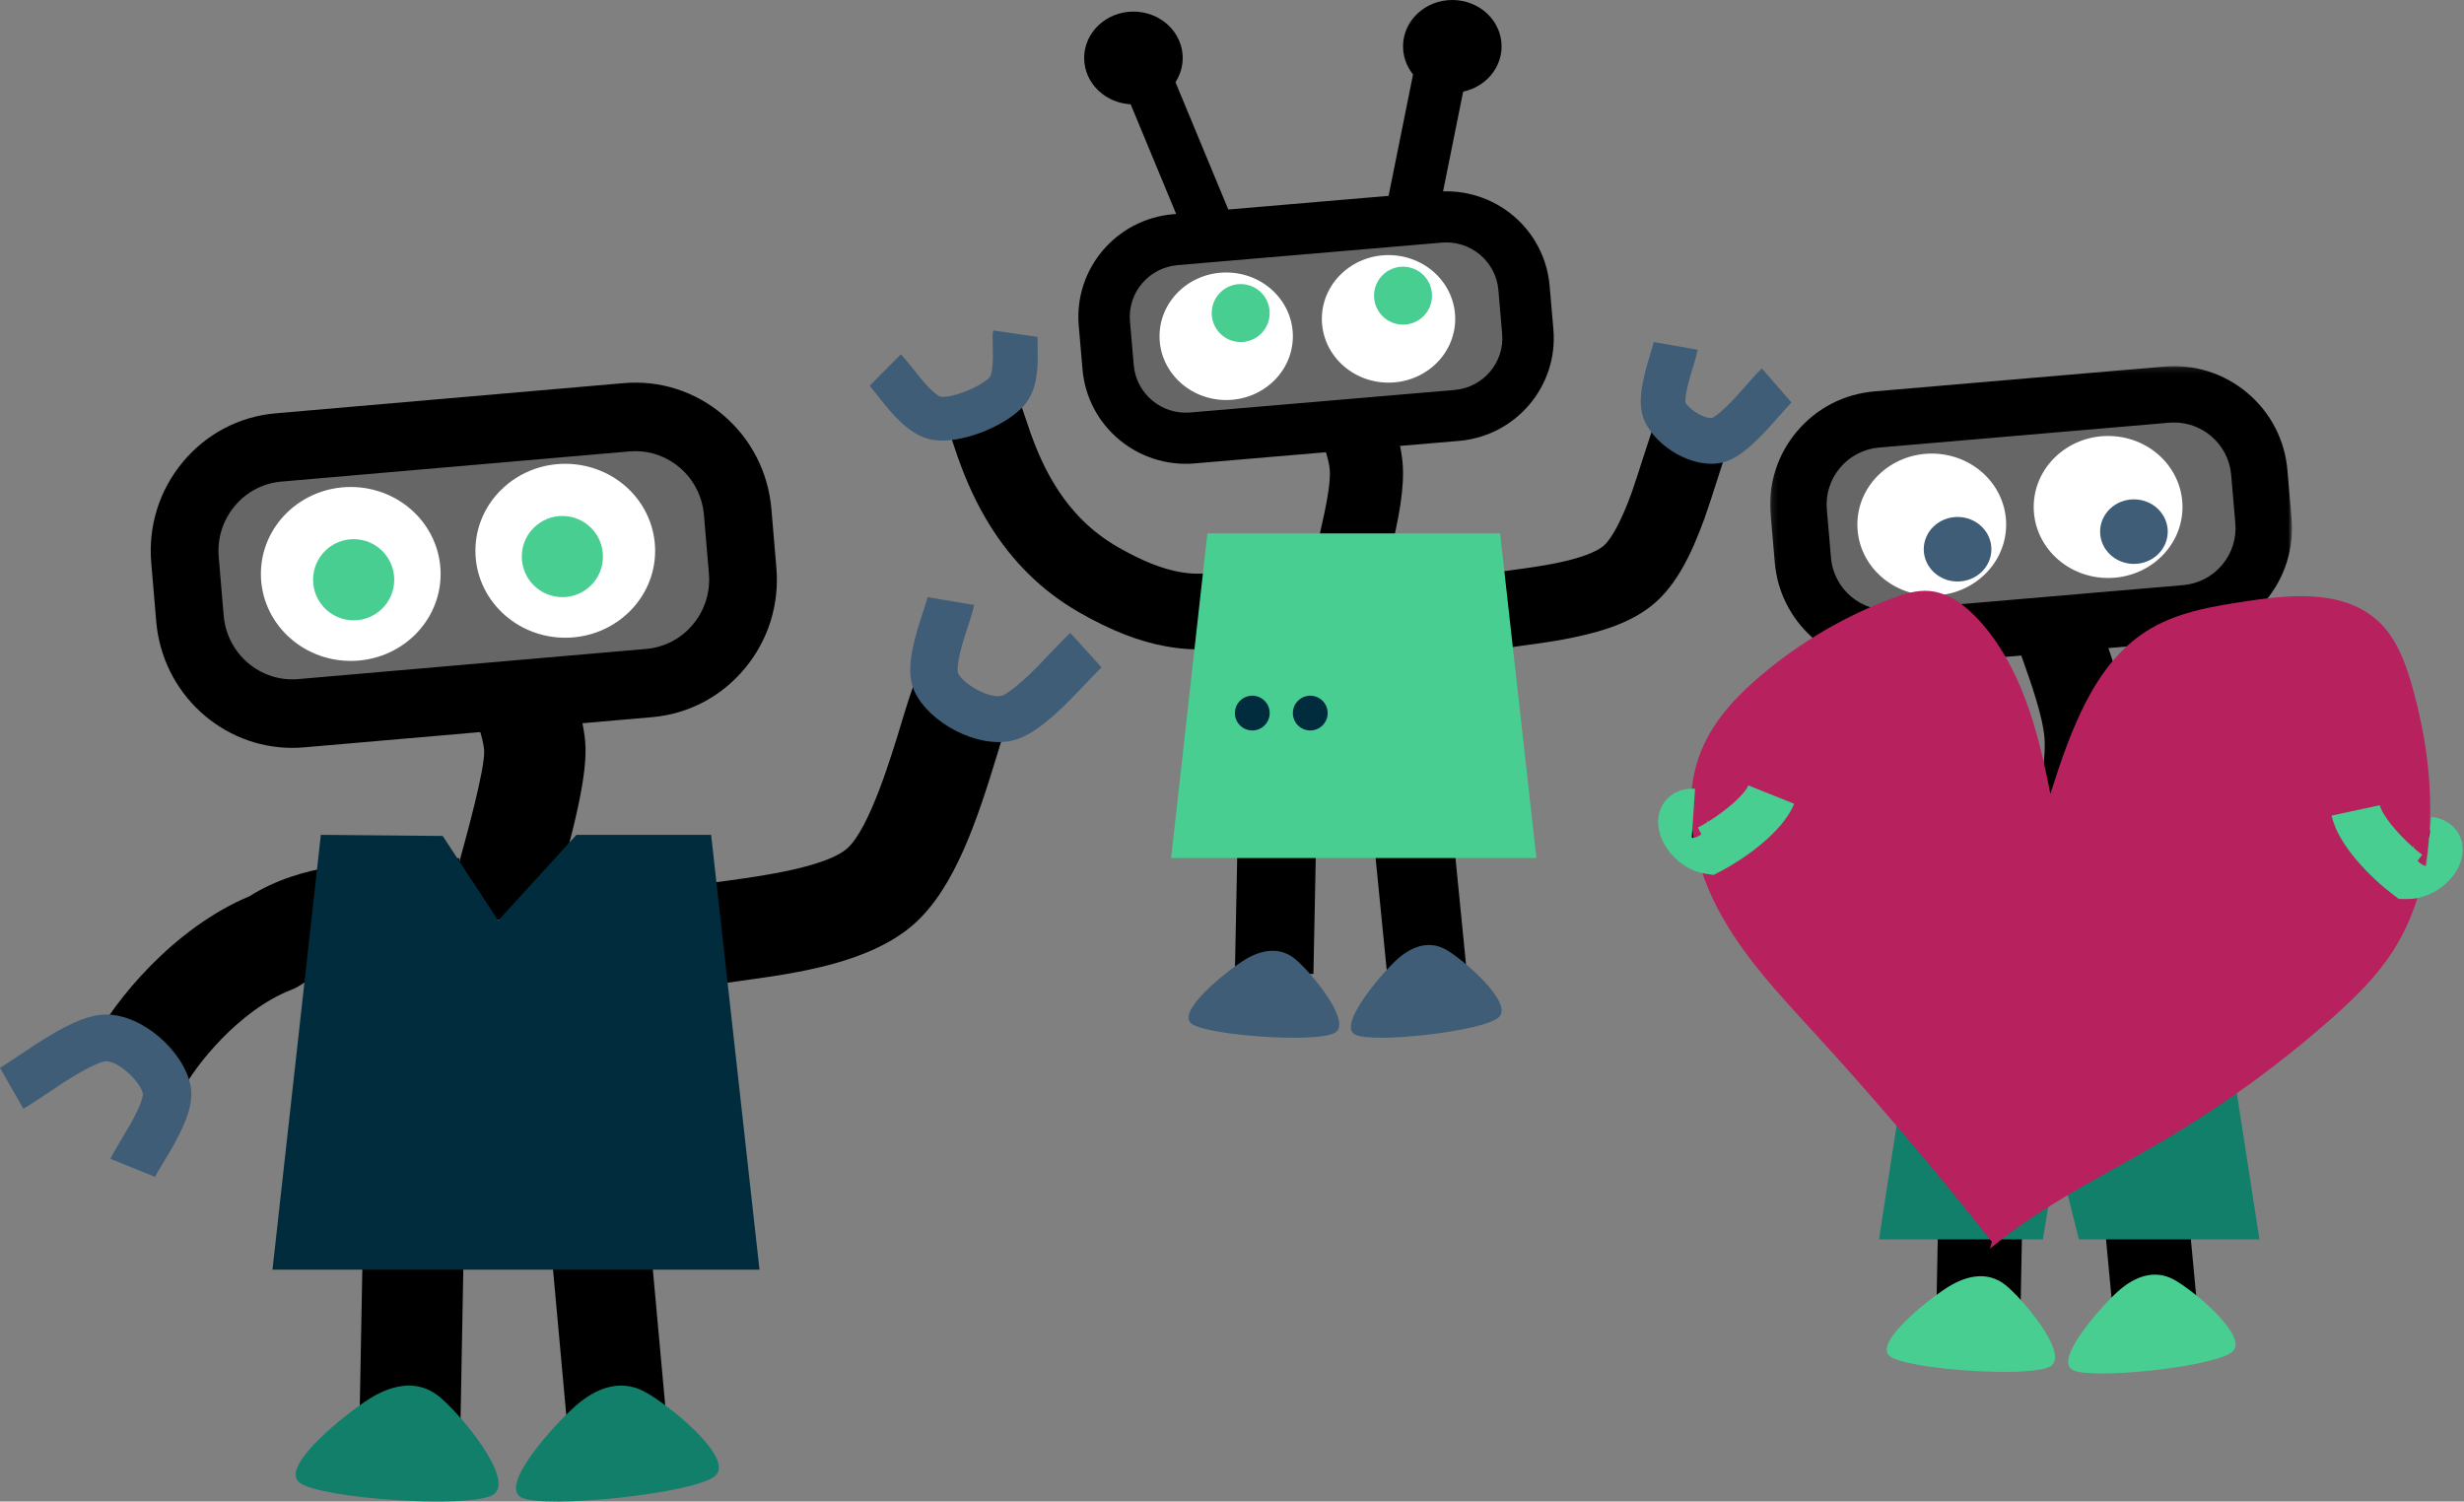 <svg width="425px" height="259px" viewBox="0 0 425 259" version="1.1" xmlns="http://www.w3.org/2000/svg" xmlns:xlink="http://www.w3.org/1999/xlink">
    <rect x="0" y="0" width="425" height="259" fill="#808080" stroke="none"/>
    <defs>
        <polygon id="path-1" points="0.16 0.159 90.161 0.159 90.161 51.964 0.16 51.964"></polygon>
    </defs>
    <g id="Page-1" stroke="none" stroke-width="1" fill="none" fill-rule="evenodd">
        <g id="Support-Us" transform="translate(-146, -4263)">
            <g id="Group-48-Copy" transform="translate(432, 4326)">
                <polygon id="Fill-6" fill="#000000" points="62.511 163 48 162.728 48.489 137 63 137.272"></polygon>
                <path d="M84,136 C84.334,140.333 85.667,157.666 86,162" id="Fill-7" fill="#000000"></path>
                <polygon id="Fill-9" fill="#000000" points="78.499 164 76 137.423 90.5 136 93 162.577"></polygon>
                <g id="Group-47">
                    <path d="M71.463,81.318 C71.874,78.616 74.416,70.426 73.924,65.104 C73.432,59.78 69.412,52.001 68.51,49.38" id="Fill-10" fill="#000000"></path>
                    <path d="M78.707,84.406 L64.219,82.603 C64.357,81.497 64.627,80.096 64.969,78.321 C65.703,74.506 66.933,68.12 66.645,64.321 C66.356,60.523 64.176,54.398 62.874,50.737 C62.267,49.034 61.788,47.689 61.484,46.615 L75.535,42.652 C75.707,43.262 76.156,44.522 76.631,45.857 C78.278,50.484 80.767,57.478 81.204,63.219 C81.639,68.96 80.235,76.25 79.306,81.074 C79.039,82.464 78.786,83.777 78.707,84.406" id="Fill-12" fill="#000000"></path>
                    <path d="M98.297,100.293 L95.815,85.929 C97.049,85.716 98.698,85.577 100.785,85.4 C104.196,85.111 112.183,84.434 114.54,83.123 C116.271,82.161 118.376,77.871 119.388,75.809 C120.137,74.283 120.728,73.077 121.47,72.024 L133.414,80.409 L133.464,80.335 C133.288,80.614 132.832,81.544 132.499,82.222 C130.457,86.384 127.37,92.674 121.644,95.858 C116.936,98.476 109.674,99.275 102.02,99.924 C100.491,100.053 98.912,100.188 98.297,100.293" id="Fill-14" fill="#000000"></path>
                    <path d="M50.82,98.023 C49.668,97.871 47.415,97.698 44.806,97.498 C34.121,96.679 24.059,95.759 18.386,93.53 C10.818,90.556 7.201,84.018 5.258,80.506 C4.966,79.978 4.566,79.255 4.409,79.032 C4.466,79.113 4.527,79.182 4.582,79.244 L15.481,69.545 C16.511,70.698 17.253,72.039 18.038,73.459 C19.452,76.016 21.057,78.914 23.733,79.966 C27.834,81.578 39.603,82.479 45.924,82.965 C48.863,83.19 51.184,83.368 52.732,83.572 L50.82,98.023 Z" id="Fill-16" fill="#000000"></path>
                    <polygon id="Fill-18" fill="#117F6A" points="38.094 150.778 44.61 108.677 97.201 108.677 103.716 150.778 72.574 150.778 68.827 135.831 66.364 150.778"></polygon>
                    <path d="M39.984,170.95 C37.035,168.674 46.699,161.061 50.002,158.997 C53.306,156.935 56.859,156.295 59.808,158.572 C62.757,160.848 70.998,170.594 67.695,172.658 C64.39,174.721 42.933,173.227 39.984,170.95" id="Fill-20" fill="#47CE90"></path>
                    <path d="M71.498,173.314 C68.195,171.589 76.372,162.401 79.263,159.792 C82.153,157.182 85.539,155.93 88.841,157.654 C92.144,159.379 101.97,167.53 99.08,170.14 C96.189,172.75 74.801,175.039 71.498,173.314" id="Fill-22" fill="#47CE90"></path>
                    <path d="M24.251,25.3 L24.251,25.3 C23.553,17.189 29.574,10.049 37.699,9.354 L87.716,5.074 C91.618,4.74 95.493,5.967 98.489,8.486 C101.485,11.004 103.356,14.608 103.691,18.503 L104.408,26.825 C105.105,34.936 99.085,42.076 90.959,42.771 L40.942,47.051 C32.817,47.746 25.664,41.734 24.967,33.623 L24.251,25.3 Z" id="Fill-24" fill="#666666"></path>
                    <g id="Group-28" transform="translate(19.169, 0)">
                        <mask id="mask-2" fill="white">
                            <use xlink:href="#path-1"></use>
                        </mask>
                        <g id="Clip-27"></g>
                        <path d="M69.826,9.878 C69.539,9.878 69.252,9.891 68.963,9.915 L18.946,14.195 C16.312,14.421 13.923,15.657 12.22,17.676 C10.518,19.694 9.705,22.254 9.931,24.884 L10.647,33.207 C11.113,38.637 15.921,42.672 21.357,42.21 L71.374,37.93 C74.009,37.704 76.397,36.468 78.1,34.449 C79.802,32.431 80.616,29.871 80.389,27.241 L79.673,18.918 C79.447,16.288 78.208,13.903 76.186,12.203 C74.384,10.688 72.153,9.878 69.826,9.878 M20.497,51.964 C10.423,51.964 1.826,44.239 0.949,34.038 L0.234,25.716 C-0.216,20.499 1.397,15.421 4.774,11.416 C8.152,7.411 12.89,4.96 18.115,4.513 L68.132,0.233 C73.359,-0.216 78.443,1.397 82.455,4.769 C86.466,8.141 88.923,12.871 89.372,18.087 L90.088,26.409 C90.536,31.626 88.923,36.704 85.546,40.709 C82.168,44.713 77.431,47.165 72.205,47.612 L22.188,51.892 C21.621,51.941 21.057,51.964 20.497,51.964" id="Fill-26" fill="#000000" mask="url(#mask-2)"></path>
                    </g>
                    <path d="M64.782,24.449 L64.782,24.449 C64.782,17.684 70.527,12.201 77.614,12.201 C81.017,12.201 84.281,13.492 86.688,15.788 C89.094,18.085 90.446,21.2 90.446,24.449 C90.446,31.213 84.701,36.696 77.614,36.696 C70.527,36.696 64.782,31.213 64.782,24.449" id="Fill-29" fill="#FFFFFF"></path>
                    <path d="M76.234,28.701 L76.234,28.701 C76.234,25.627 78.846,23.133 82.067,23.133 C83.614,23.133 85.097,23.72 86.191,24.764 C87.285,25.808 87.9,27.224 87.9,28.701 C87.9,31.775 85.288,34.268 82.067,34.268 C78.846,34.268 76.234,31.775 76.234,28.701" id="Fill-31" fill="#3F5D76"></path>
                    <path d="M34.365,27.486 L34.365,27.486 C34.365,20.721 40.11,15.238 47.197,15.238 C50.6,15.238 53.864,16.528 56.271,18.825 C58.677,21.122 60.029,24.237 60.029,27.486 C60.029,34.25 54.284,39.733 47.197,39.733 C40.11,39.733 34.365,34.25 34.365,27.486" id="Fill-33" fill="#FFFFFF"></path>
                    <path d="M45.817,31.738 L45.817,31.738 C45.817,28.663 48.429,26.17 51.65,26.17 C53.197,26.17 54.68,26.757 55.774,27.801 C56.868,28.845 57.483,30.261 57.483,31.738 C57.483,34.812 54.871,37.305 51.65,37.305 C48.429,37.305 45.817,34.812 45.817,31.738" id="Fill-35" fill="#3F5D76"></path>
                    <path d="M65.147,122.84 L36.878,122.84 L40.167,99.968 L34.365,98.813 L39.232,79.86 L61.737,80.624 C61.737,80.624 68.432,85.326 80.595,81.264 C84.492,79.962 97.024,81.821 97.024,81.821 L102.5,102.08 L99.796,104.042 L102.5,122.84 L71.357,122.84" id="Fill-37" fill="#D7F9D0"></path>
                    <polygon id="Fill-39" fill="#47CE90" points="76.31 93.526 65.422 93.526 59.978 102.94 65.422 112.354 76.31 112.354 81.754 102.94"></polygon>
                    <path d="M57.558,151.183 C47.787,138.794 37.587,126.787 26.984,115.195 C20.802,108.436 14.394,101.694 10.127,93.444 C5.861,85.195 3.991,75.015 7.429,66.52 C9.541,61.299 13.442,57.166 17.6,53.626 C24.403,47.837 32.138,43.28 40.39,40.204 C42.458,39.434 44.62,38.747 46.823,38.942 C50.117,39.232 53.032,41.454 55.359,44.001 C62.622,51.949 65.583,63.16 67.654,73.95 C71.055,63.278 75.054,51.783 84.078,45.96 C89.342,42.562 95.665,41.574 101.802,40.654 C109.82,39.452 119.189,38.707 124.969,44.923 C127.678,47.838 129.068,51.825 130.158,55.735 C134.396,70.931 134.961,88.37 126.644,101.199 C123.736,105.685 119.893,109.375 115.951,112.849 C107.209,120.555 97.802,127.415 87.879,133.318 C77.535,139.471 66.564,144.636 57.236,152.387" id="Fill-41" fill="#B6215E"></path>
                    <path d="M9.568,87.92 L8.199,87.716 C3.541,87.022 -0.425,82.342 0.037,78.085 C0.377,74.943 3.047,72.827 6.373,73.053 L5.798,81.535 C6.172,81.562 6.852,81.396 7.457,80.89 L6.857,79.741 C7.407,79.455 7.965,79.137 8.518,78.798 C8.522,78.623 8.502,78.485 8.474,78.403 C8.505,78.491 8.57,78.601 8.658,78.713 C11.896,76.707 14.948,74 15.563,72.471 L23.466,75.642 C21.439,80.676 14.548,85.326 10.796,87.28 L9.568,87.92 Z" id="Fill-43" fill="#47CE90"></path>
                    <path d="M129.274,92.08 C129.231,92.08 129.189,92.079 129.147,92.079 L127.753,92.057 L126.642,91.217 C123.287,88.68 117.305,82.974 116.163,77.679 L124.49,75.89 C124.833,77.484 127.346,80.619 130.164,83.109 C130.267,83.013 130.348,82.917 130.391,82.838 C130.35,82.914 130.309,83.044 130.284,83.214 C130.779,83.647 131.282,84.059 131.784,84.439 L130.998,85.475 C131.514,86.071 132.157,86.345 132.537,86.381 L133.355,77.918 C136.667,78.236 138.944,80.751 138.768,83.898 C138.531,88.137 133.936,92.08 129.274,92.08" id="Fill-45" fill="#47CE90"></path>
                </g>
            </g>
            <g id="Group-59" transform="translate(296, 4263)">
                <path d="M69.904,145 C69.769,148.833 69.231,164.167 69.096,168" id="Fill-3" fill="#000000"></path>
                <path d="M63.456,145 L77,145.241 C76.968,146.821 76.914,149.508 76.772,156.62 C76.63,163.733 76.576,166.419 76.544,168 L63,167.759 C63.032,166.179 63.086,163.492 63.228,156.38 C63.37,149.267 63.424,146.581 63.456,145 Z" id="Stroke-5" fill="#000000" fill-rule="nonzero"></path>
                <path d="M94,145 C94.5,148.833 96.5,164.167 97,168" id="Fill-7" fill="#000000"></path>
                <path d="M87,145.271 L100.647,144 C100.977,147.317 102.429,161.973 103,167.731 L89.352,169 C88.782,163.243 87.329,148.587 87,145.271 Z" id="Stroke-9" fill="#000000" fill-rule="nonzero"></path>
                <path d="M83.696,95 C84.071,92.546 86.391,85.11 85.943,80.277 C85.493,75.444 81.824,68.38 81,66" id="Fill-11" fill="#000000"></path>
                <path d="M89.747,96 L77.279,94.024 C77.377,93.35 77.521,92.643 77.786,91.445 C77.845,91.183 78.061,90.219 78.098,90.049 C78.225,89.479 78.327,89.015 78.424,88.558 C78.717,87.177 78.938,85.997 79.101,84.905 C79.354,83.204 79.439,81.846 79.361,80.961 C79.287,80.124 78.994,78.881 78.498,77.351 C78.2,76.434 77.84,75.441 77.407,74.334 C77.178,73.746 75.312,69.232 75,68.283 L86.926,64 C87.053,64.387 88.682,68.328 89.083,69.355 C89.605,70.692 90.053,71.925 90.441,73.12 C91.227,75.544 91.738,77.715 91.918,79.75 C92.108,81.898 91.96,84.251 91.562,86.93 C91.352,88.336 91.082,89.778 90.735,91.411 C90.741,91.384 89.805,95.605 89.747,96 Z" id="Stroke-13" fill="#000000" fill-rule="nonzero"></path>
                <path d="M107,106 C111,104.834 125.222,104.444 131,99" id="Fill-15" fill="#000000"></path>
                <path d="M108.572,112 L105,99.327 C105.804,99.107 106.702,98.934 107.867,98.752 C108.848,98.599 113.015,98.034 112.835,98.059 C114.987,97.758 116.691,97.481 118.307,97.155 C122.476,96.314 125.375,95.226 126.626,94.12 C128.016,92.891 129.731,89.673 131.439,84.971 C132.265,82.695 135.104,73.493 135.765,72 L148,77.259 C147.71,77.913 145.064,86.489 144.006,89.403 C141.594,96.044 139.061,100.795 135.542,103.908 C132.075,106.973 127.294,108.767 120.985,110.04 C119.06,110.428 117.111,110.745 114.714,111.081 C114.758,111.074 110.778,111.614 109.955,111.742 C109.25,111.852 108.779,111.943 108.572,112 Z" id="Stroke-17" fill="#000000" fill-rule="nonzero"></path>
                <path d="M68,99.001 L64.71,111.629 C64.669,111.619 64.628,111.61 64.583,111.602 C64.055,111.505 63.475,111.525 61.216,111.74 C57.263,112.116 54.668,112.126 51.119,111.491 C46.527,110.669 41.628,108.789 36.085,105.598 C29.57,101.847 24.553,96.754 20.724,90.591 C18.449,86.931 16.741,83.173 15.21,78.878 C14.856,77.886 13.217,72.903 13,72.439 L25.039,67 C25.636,68.28 27.625,74.324 27.71,74.562 C28.956,78.057 30.3,81.013 32.025,83.791 C34.767,88.203 38.255,91.744 42.774,94.345 C47.041,96.802 50.502,98.13 53.49,98.665 C55.586,99.04 57.101,99.034 59.941,98.764 C63.536,98.422 64.791,98.379 67.013,98.787 C67.344,98.847 67.673,98.919 68,99.001 Z" id="Stroke-21" fill="#000000" fill-rule="nonzero"></path>
                <path d="M145.407,72.045 C145.554,71.97 145.741,71.854 145.96,71.698 C146.45,71.35 147.036,70.85 147.699,70.214 C148.25,69.685 148.842,69.074 149.492,68.369 C149.911,67.914 153.215,64.146 153.877,63.537 L159,69.422 C158.695,69.704 155.755,73.055 155.061,73.808 C154.311,74.622 153.612,75.343 152.935,75.993 C150.79,78.052 148.97,79.345 147.024,79.797 C142.128,80.933 135.657,77.135 133.657,72.583 C132.705,70.414 132.866,67.967 133.641,64.7 C133.819,63.95 134.028,63.178 134.281,62.307 C134.446,61.743 134.953,60.069 134.958,60.052 C135.135,59.458 135.229,59.1 135.246,59 L142.814,60.33 C142.723,60.878 142.572,61.447 142.298,62.368 C142.282,62.422 141.785,64.063 141.635,64.577 C141.416,65.327 141.242,65.974 141.099,66.575 C140.879,67.502 140.747,68.275 140.708,68.87 C140.693,69.107 140.693,69.297 140.705,69.429 C140.81,69.609 141.011,69.869 141.295,70.154 C141.712,70.572 142.24,70.979 142.81,71.313 C143.381,71.648 143.958,71.89 144.467,72.014 C144.872,72.113 145.174,72.125 145.334,72.088 C145.302,72.095 145.331,72.084 145.407,72.045 Z" id="Stroke-25" fill="#3F5D76" fill-rule="nonzero"></path>
                <path d="M21.295,57 L28.948,58.108 C28.95,58.094 28.944,58.23 28.945,58.464 C28.945,58.724 28.949,58.871 28.97,59.66 C29.011,61.154 29.014,62.049 28.951,63.095 C28.775,66.042 28.118,68.359 26.454,70.139 C23.16,73.664 15.479,76.701 10.792,75.858 C9.889,75.696 9.026,75.369 8.188,74.908 C6.411,73.929 4.804,72.41 3.01,70.28 C2.657,69.861 2.304,69.427 1.913,68.933 C1.762,68.744 1.611,68.552 1.427,68.316 C1.367,68.241 1.068,67.858 0.988,67.756 C0.41,67.018 0.1,66.646 0,66.552 L5.374,61.112 C6.034,61.735 8.725,65.168 8.982,65.474 C10.217,66.939 11.248,67.914 11.988,68.321 C12.121,68.395 12.194,68.423 12.19,68.422 C14.064,68.759 19.143,66.751 20.741,65.041 C20.772,65.008 20.864,64.828 20.96,64.49 C21.092,64.023 21.183,63.406 21.228,62.654 C21.274,61.883 21.272,61.153 21.236,59.863 C21.187,58.08 21.186,57.715 21.295,57 Z" id="Stroke-27" fill="#3F5D76" fill-rule="nonzero"></path>
                <polygon id="Fill-29" fill="#47CE90" points="52 148 58.255 92 108.745 92 115 148"></polygon>
                <path d="M55.495,176.557 C52.853,174.488 61.508,167.57 64.467,165.694 C67.425,163.82 70.608,163.238 73.248,165.307 C75.89,167.376 83.271,176.234 80.312,178.109 C77.353,179.984 58.136,178.627 55.495,176.557" id="Fill-31" fill="#3F5D76"></path>
                <path d="M83.696,178.438 C80.722,176.82 88.084,168.2 90.686,165.751 C93.288,163.302 96.336,162.127 99.309,163.745 C102.283,165.364 111.129,173.011 108.527,175.46 C105.924,177.908 86.67,180.056 83.696,178.438" id="Fill-33" fill="#3F5D76"></path>
                <path d="M41.05,55.311 L41.05,55.311 C40.415,47.987 45.891,41.541 53.28,40.913 L98.77,37.049 C102.319,36.747 105.842,37.855 108.567,40.129 C111.292,42.403 112.994,45.657 113.299,49.174 L113.95,56.688 C114.584,64.012 109.109,70.458 101.719,71.086 L56.23,74.951 C48.84,75.578 42.335,70.15 41.701,62.826 L41.05,55.311 Z" id="Fill-35" fill="#666666"></path>
                <path d="M45.555,62.982 C45.981,67.916 50.35,71.573 55.313,71.15 L100.884,67.267 C105.847,66.844 109.524,62.502 109.098,57.569 L108.445,50.018 C108.241,47.649 107.097,45.457 105.268,43.925 C103.437,42.393 101.07,41.646 98.687,41.849 L53.115,45.732 C48.153,46.155 44.476,50.497 44.902,55.43 L45.555,62.982 Z M36.067,56.185 C35.221,46.4 42.515,37.787 52.358,36.948 L97.929,33.065 C102.656,32.662 107.349,34.142 110.979,37.18 C114.608,40.218 116.875,44.565 117.281,49.263 L117.933,56.814 C118.778,66.6 111.484,75.212 101.641,76.051 L56.07,79.934 C46.227,80.773 37.564,73.52 36.719,63.736 L36.067,56.185 Z" id="Stroke-37" fill="#000000" fill-rule="nonzero"></path>
                <path d="M78,55 L78,55 C78,48.925 83.148,44 89.5,44 C92.55,44 95.475,45.159 97.632,47.222 C99.789,49.285 101,52.083 101,55 C101,61.075 95.851,66 89.5,66 C83.148,66 78,61.075 78,55" id="Fill-39" fill="#FFFFFF"></path>
                <path d="M63,123 L63,123 C63,121.343 64.343,120 66,120 C66.796,120 67.559,120.316 68.121,120.879 C68.684,121.442 69,122.204 69,123 C69,124.657 67.657,126 66,126 C64.343,126 63,124.657 63,123" id="Fill-41" fill="#012C3D"></path>
                <path d="M73,123 L73,123 C73,121.343 74.343,120 76,120 C76.796,120 77.559,120.316 78.121,120.879 C78.684,121.442 79,122.204 79,123 C79,124.657 77.657,126 76,126 C74.343,126 73,124.657 73,123" id="Fill-43" fill="#012C3D"></path>
                <path d="M87,51 L87,51 C87,48.239 89.239,46 92,46 C93.326,46 94.598,46.527 95.535,47.465 C96.473,48.402 97,49.674 97,51 C97,53.761 94.761,56 92,56 C89.239,56 87,53.761 87,51" id="Fill-45" fill="#47CE90"></path>
                <path d="M50,58 L50,58 C50,51.925 55.148,47 61.5,47 C64.55,47 67.475,48.159 69.632,50.222 C71.789,52.285 73,55.083 73,58 C73,64.075 67.851,69 61.5,69 C55.148,69 50,64.075 50,58" id="Fill-47" fill="#FFFFFF"></path>
                <path d="M59,54 L59,54 C59,51.239 61.239,49 64,49 C65.326,49 66.598,49.527 67.535,50.465 C68.473,51.402 69,52.674 69,54 C69,56.761 66.761,59 64,59 C61.239,59 59,56.761 59,54" id="Fill-49" fill="#47CE90"></path>
                <polygon id="Stroke-51" fill="#000000" fill-rule="nonzero" points="44 15.528 51.848 12 62 36.472 54.152 40"></polygon>
                <polygon id="Stroke-53" fill="#000000" fill-rule="nonzero" points="94.101 11 103 12.69 97.899 38 89 36.31"></polygon>
                <path d="M37,10 L37,10 C37,5.581 40.805,2 45.5,2 C47.754,2 49.916,2.843 51.51,4.343 C53.104,5.843 54,7.878 54,10 C54,14.419 50.194,18 45.5,18 C40.805,18 37,14.419 37,10" id="Fill-55" fill="#000000"></path>
                <path d="M92,8 L92,8 C92,3.581 95.805,0 100.5,0 C102.754,0 104.916,0.843 106.51,2.343 C108.104,3.843 109,5.878 109,8 C109,12.419 105.194,16 100.5,16 C95.805,16 92,12.419 92,8" id="Fill-57" fill="#000000"></path>
            </g>
            <g id="Group" transform="translate(146, 4329)">
                <polygon id="Fill-12" fill="#000000" points="79.414 180 62 179.665 62.586 148 80 148.335"></polygon>
                <polygon id="Fill-14" fill="#000000" points="97.94 181 95 148.727 112.059 147 115 179.273"></polygon>
                <path d="M94.276,94 L94.29,93.917 L77,91.307 C77.214,89.895 77.742,87.975 78.917,83.767 C80.226,79.078 83.702,66.62 83.513,63.403 C83.21,60.127 80.7,54.345 79.201,50.889 C78.453,49.168 77.863,47.809 77.469,46.665 L94.006,41 C94.181,41.508 94.75,42.817 95.251,43.972 C97.41,48.946 100.366,55.76 100.929,61.827 C101.452,67.465 99.01,76.807 95.765,88.436 C95.161,90.6 94.409,93.294 94.276,94" id="Fill-16" fill="#000000"></path>
                <path d="M122.653,104 L118,87.209 C119.957,86.664 122.484,86.317 125.683,85.88 C131.155,85.129 142.541,83.568 146.165,80.308 C149.968,76.886 153.68,64.645 155.464,58.762 C156.46,55.479 157.247,52.885 158.067,51 L174,57.968 C173.584,58.924 172.827,61.418 172.096,63.831 C168.456,75.833 164.622,87.118 157.776,93.277 C150.181,100.11 137.383,101.864 128.039,103.145 C125.9,103.438 123.478,103.771 122.653,104" id="Fill-17" fill="#000000"></path>
                <path d="M31.516,122 L16,113.819 C19.728,106.585 29.934,94.068 43.049,88.584 C52.071,82.885 63.136,82.661 71.282,82.498 C74.348,82.436 77.519,82.372 79.146,82 L83,99.263 C79.642,100.03 75.751,100.109 71.63,100.192 C64.711,100.331 56.866,100.489 51.97,103.823 C51.426,104.193 50.843,104.5 50.232,104.738 C41.037,108.321 33.529,118.092 31.516,122" id="Fill-18" fill="#000000"></path>
                <path d="M159.988,37 L168.021,38.357 C167.908,38.986 167.713,39.669 167.358,40.777 C167.339,40.837 166.672,42.881 166.469,43.527 C166.172,44.473 165.935,45.291 165.739,46.055 C165.433,47.252 165.248,48.26 165.192,49.057 C165.166,49.422 165.169,49.721 165.195,49.942 C165.208,50.056 165.218,50.094 165.199,50.054 C166.148,52.06 170.605,54.489 172.691,54.039 C173.233,53.922 174.615,53.012 176.356,51.46 C177.11,50.787 177.916,50.015 178.8,49.125 C179.398,48.523 183.772,43.892 184.609,43.175 L190,49.118 C189.544,49.509 185.56,53.726 184.668,54.625 C183.678,55.622 182.757,56.504 181.868,57.297 C179.128,59.739 176.813,61.266 174.456,61.773 C168.444,63.068 160.277,58.618 157.791,53.363 C156.631,50.912 156.836,48.018 157.826,44.145 C158.06,43.23 158.335,42.285 158.67,41.217 C158.889,40.52 159.567,38.443 159.574,38.42 C159.823,37.645 159.957,37.175 159.988,37 Z" id="Stroke-20" fill="#3F5D76" fill-rule="nonzero"></path>
                <polygon id="Fill-21" fill="#012C3D" points="47 153 55.34 78 76.357 78.192 85.929 92.792 99.428 78 122.66 78 131 153"></polygon>
                <path d="M51.666,189.743 C48.111,186.985 59.761,177.76 63.744,175.259 C67.727,172.76 72.011,171.984 75.565,174.743 C79.121,177.502 89.057,189.312 85.074,191.813 C81.091,194.312 55.221,192.502 51.666,189.743" id="Fill-22" fill="#117F6A"></path>
                <path d="M89.936,192.297 C85.934,190.274 95.843,179.499 99.346,176.438 C102.85,173.377 106.952,171.909 110.955,173.931 C114.958,175.954 126.866,185.514 123.363,188.574 C119.86,191.635 93.939,194.32 89.936,192.297" id="Fill-23" fill="#117F6A"></path>
                <path d="M33.066,29.576 L33.066,29.576 C32.231,19.746 39.432,11.095 49.149,10.252 L108.972,5.065 C113.639,4.661 118.274,6.148 121.856,9.199 C125.44,12.252 127.678,16.618 128.078,21.338 L128.934,31.424 C129.769,41.253 122.568,49.904 112.851,50.747 L53.028,55.934 C43.311,56.776 34.757,49.491 33.922,39.661 L33.066,29.576 Z" id="Fill-24" fill="#666666"></path>
                <path d="M109.598,11.819 C109.254,11.819 108.909,11.834 108.563,11.864 L48.543,17.068 C45.382,17.343 42.515,18.846 40.473,21.301 C38.43,23.756 37.454,26.869 37.726,30.068 L38.585,40.189 C39.144,46.793 44.912,51.702 51.436,51.137 L111.456,45.933 C114.618,45.658 117.484,44.155 119.527,41.7 C121.57,39.245 122.546,36.132 122.274,32.933 L121.415,22.812 C121.143,19.614 119.657,16.714 117.23,14.646 C115.068,12.803 112.391,11.819 109.598,11.819 M50.404,63 C38.316,63 28,53.605 26.947,41.2 L26.089,31.079 C25.549,24.735 27.485,18.559 31.537,13.689 C35.59,8.819 41.276,5.838 47.546,5.294 L107.565,0.089 C113.839,-0.455 119.939,1.504 124.752,5.605 C129.566,9.706 132.515,15.458 133.053,21.801 L133.912,31.922 C134.45,38.266 132.515,44.442 128.462,49.312 C124.409,54.182 118.724,57.164 112.453,57.707 L52.434,62.912 C51.753,62.971 51.076,63 50.404,63" id="Fill-25" fill="#000000"></path>
                <path d="M82,29 L82,29 C82,20.715 88.939,14 97.5,14 C101.611,14 105.553,15.581 108.46,18.393 C111.366,21.206 113,25.022 113,29 C113,37.285 106.06,44 97.5,44 C88.939,44 82,37.285 82,29" id="Fill-26" fill="#FFFFFF"></path>
                <path d="M90,30 L90,30 C90,26.135 93.134,23 97,23 C98.857,23 100.637,23.738 101.95,25.05 C103.263,26.363 104,28.143 104,30 C104,33.866 100.866,37 97,37 C93.134,37 90,33.866 90,30" id="Fill-27" fill="#47CE90"></path>
                <path d="M45,33 L45,33 C45,24.715 51.939,18 60.5,18 C64.611,18 68.553,19.581 71.46,22.393 C74.366,25.206 76,29.022 76,33 C76,41.285 69.06,48 60.5,48 C51.939,48 45,41.285 45,33" id="Fill-28" fill="#FFFFFF"></path>
                <path d="M54,34 L54,34 C54,30.135 57.134,27 61,27 C62.857,27 64.637,27.738 65.95,29.05 C67.263,30.363 68,32.143 68,34 C68,37.866 64.866,41 61,41 C57.134,41 54,37.866 54,34" id="Fill-29" fill="#47CE90"></path>
                <path d="M26.737,137 L19.045,133.889 C19.444,132.969 22.386,128.092 22.145,128.507 C22.636,127.66 23.05,126.903 23.402,126.199 C23.908,125.187 24.27,124.317 24.475,123.613 C24.567,123.297 24.622,123.033 24.643,122.833 C24.654,122.728 24.652,122.688 24.659,122.72 C24.208,120.483 20.431,117.067 18.33,117.048 C17.678,117.043 15.743,117.846 13.209,119.339 C12.456,119.783 11.658,120.279 10.789,120.84 C10.492,121.032 5.026,124.712 4.026,125.244 L0,118.196 C0.548,117.904 5.439,114.611 6.148,114.153 C7.108,113.533 8.001,112.978 8.862,112.47 C12.696,110.21 15.669,108.977 18.404,109 C24.692,109.055 31.674,115.371 32.846,121.181 C33.355,123.704 32.578,126.37 30.913,129.698 C30.48,130.563 29.991,131.457 29.425,132.435 C29.29,132.667 26.891,136.646 26.737,137 Z" id="Stroke-30" fill="#3F5D76" fill-rule="nonzero"></path>
            </g>
        </g>
    </g>
</svg>